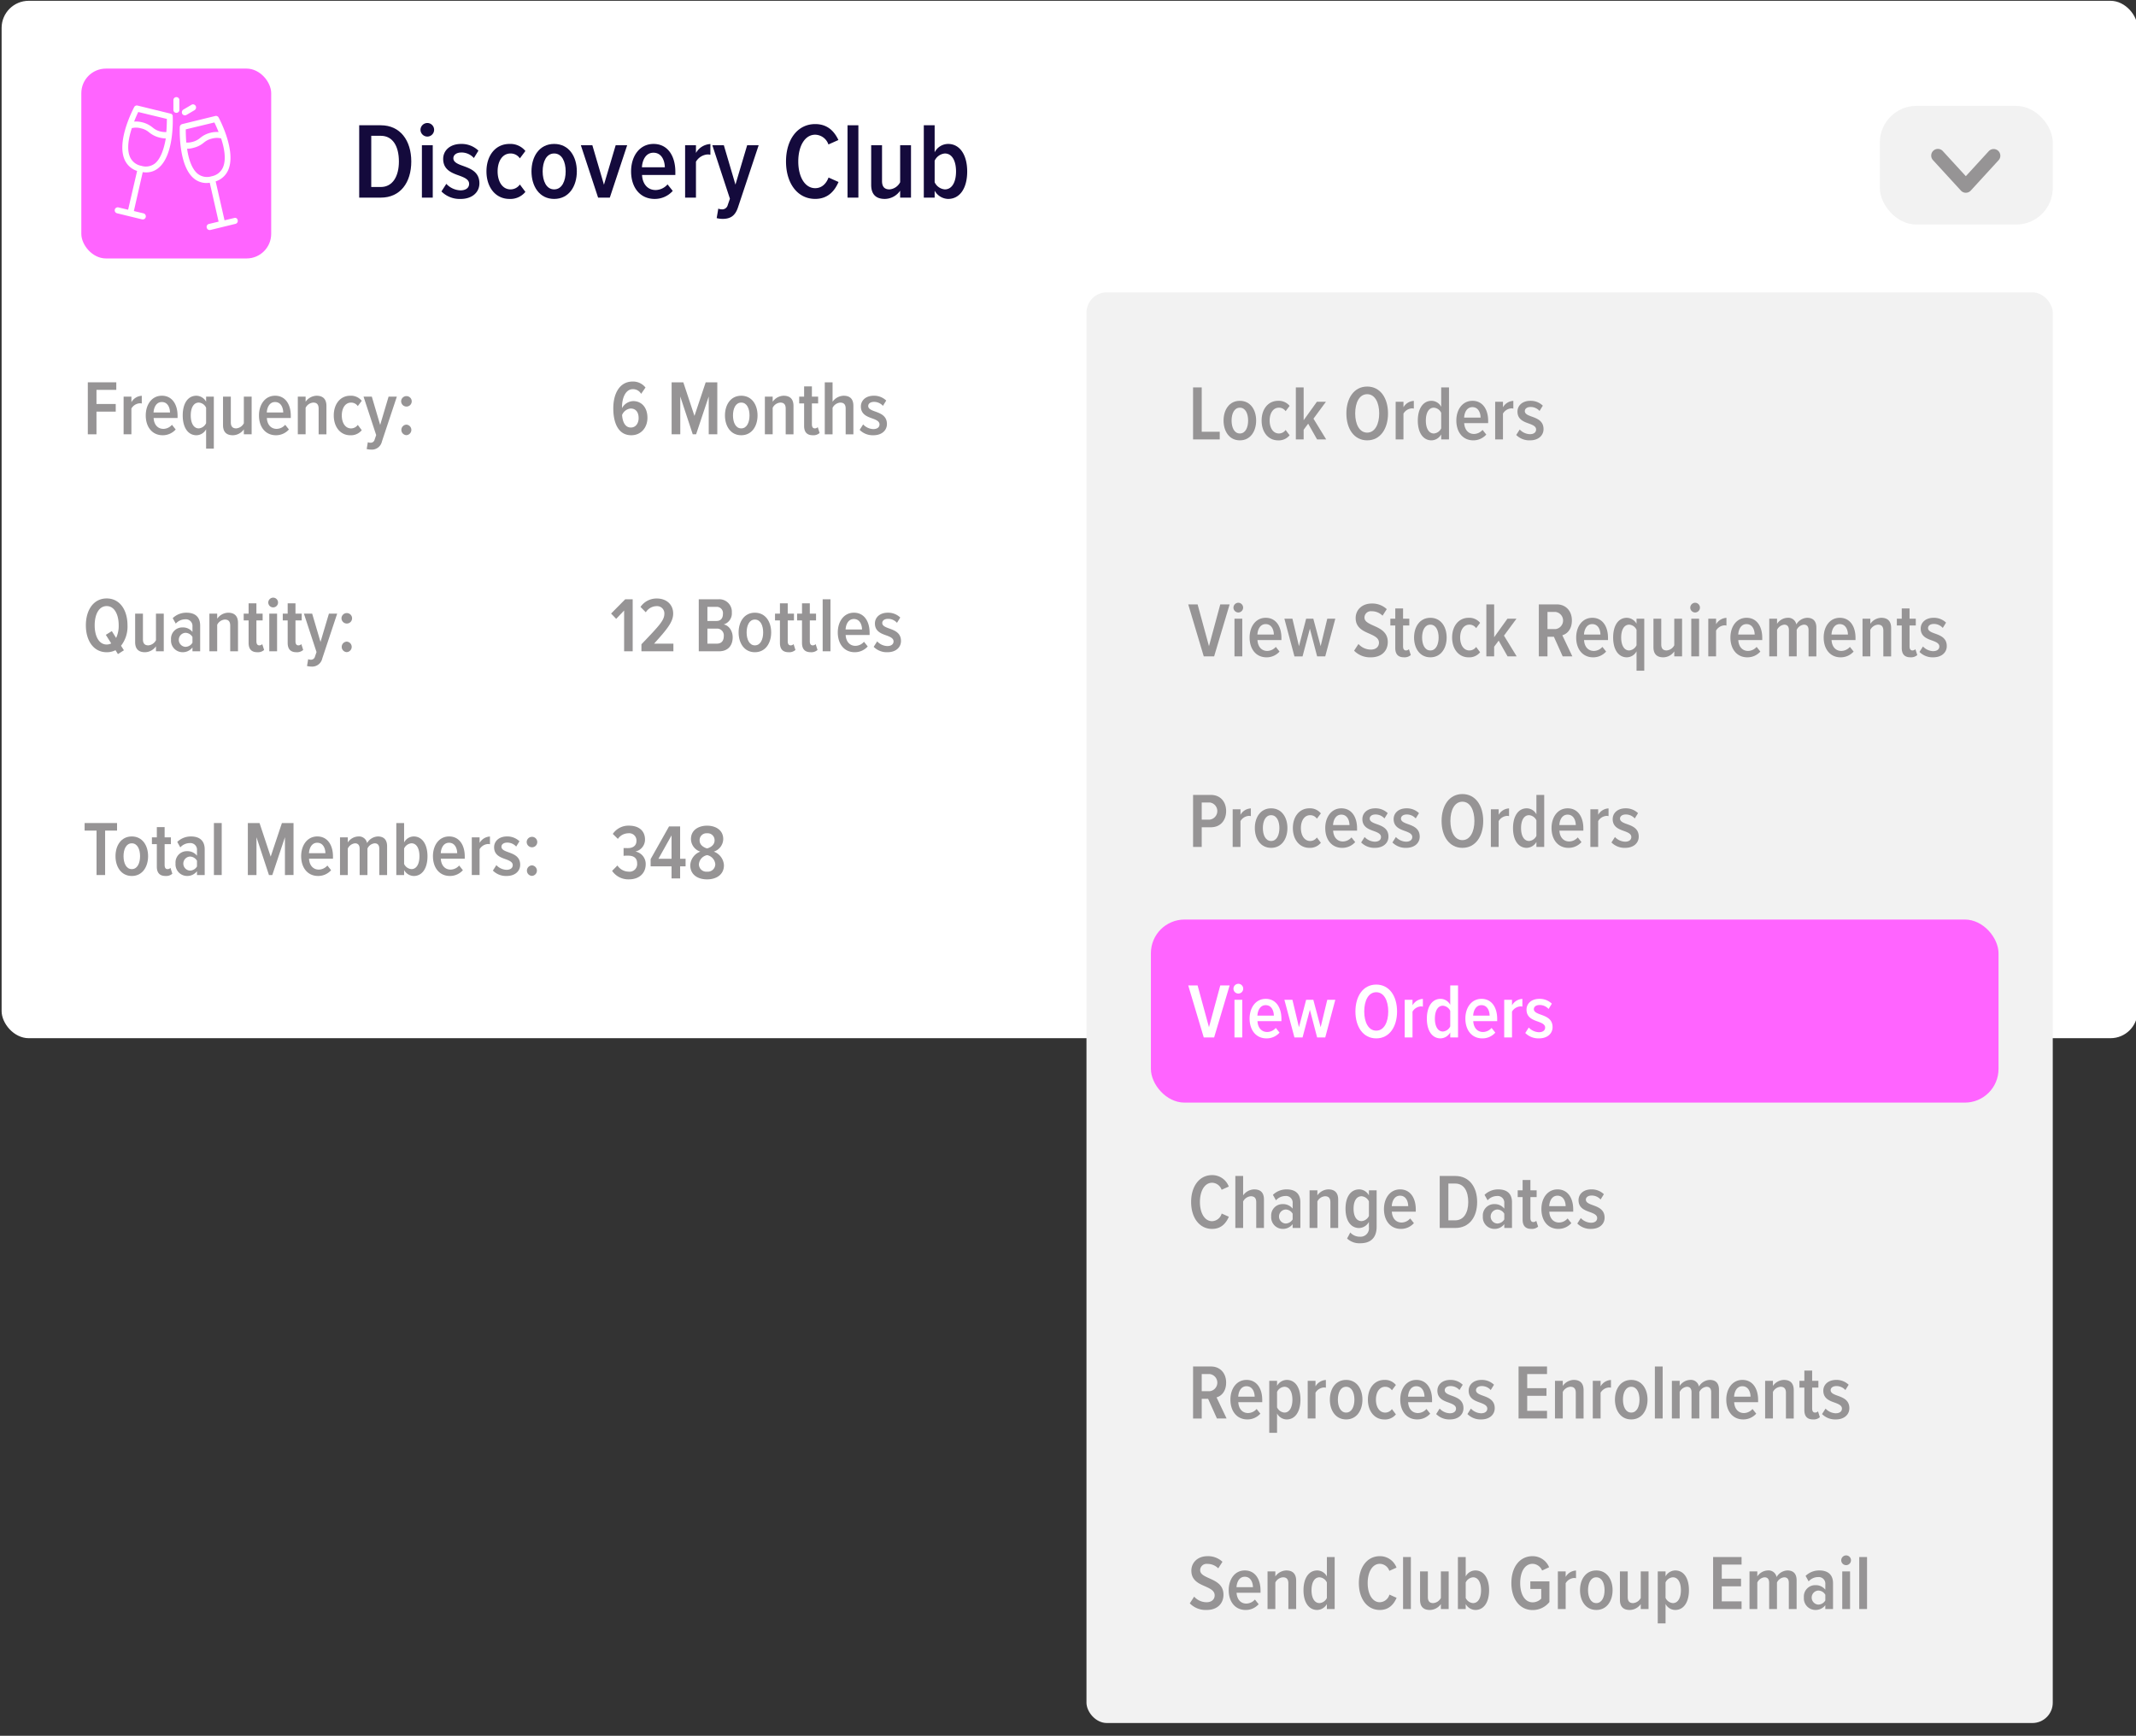 <svg xmlns="http://www.w3.org/2000/svg" viewBox="0 0 630 512"><rect x="0" y="0" width="630" height="512" fill="#333333" stroke="none"/><defs><style>.cls-1{fill:#fff;}.cls-2{fill:#140a3c;}.cls-3{fill:#ff64ff;}.cls-4{fill:#f2f2f2;}.cls-5{fill:#969495;}</style></defs><g id="Layer_4" data-name="Layer 4"><rect class="cls-1" x="0.475" y="0.234" width="630" height="306" rx="8"/><path class="cls-2" d="M105.943,36.951h6.369c5.727,0,8.991,4.48,8.991,10.687s-3.233,10.655-8.991,10.655h-6.369Zm6.369,18.207c3.487,0,5.342-3.136,5.342-7.52,0-4.479-1.791-7.583-5.342-7.583H109.5v15.1Z"/><path class="cls-2" d="M124.023,38.3a2.028,2.028,0,0,1,2.016-2.016,2,2,0,0,1,0,4A2.022,2.022,0,0,1,124.023,38.3Zm.416,4.543h3.2V58.293h-3.2Z"/><path class="cls-2" d="M131.639,54.23a6,6,0,0,0,4.16,1.919c1.6,0,2.56-.735,2.56-1.919,0-1.28-1.344-1.856-2.912-2.432-2.176-.768-4.736-1.7-4.736-4.928,0-2.4,1.92-4.415,5.312-4.415a7.147,7.147,0,0,1,5.087,1.983l-1.343,2.176a4.865,4.865,0,0,0-3.68-1.632c-1.441,0-2.368.7-2.368,1.7,0,1.152,1.28,1.7,2.816,2.24,2.207.8,4.863,1.76,4.863,5.152,0,2.656-2.144,4.607-5.535,4.607A7.566,7.566,0,0,1,130.2,56.47Z"/><path class="cls-2" d="M150.262,42.455a5.71,5.71,0,0,1,4.7,2.08l-1.632,2.175a3.277,3.277,0,0,0-2.752-1.439c-2.432,0-3.808,2.335-3.808,5.279s1.376,5.312,3.808,5.312a3.359,3.359,0,0,0,2.752-1.44l1.632,2.176a5.713,5.713,0,0,1-4.7,2.079c-4.127,0-6.783-3.455-6.783-8.127S146.135,42.455,150.262,42.455Z"/><path class="cls-2" d="M156.759,50.55c0-4.352,2.3-8.095,6.687-8.095s6.688,3.743,6.688,8.095-2.3,8.127-6.688,8.127S156.759,54.9,156.759,50.55Zm10.079,0c0-2.784-1.057-5.279-3.392-5.279s-3.391,2.495-3.391,5.279,1.055,5.312,3.391,5.312S166.838,53.334,166.838,50.55Z"/><path class="cls-2" d="M171.318,42.838h3.392l3.424,11.648,3.456-11.648h3.391l-5.12,15.455h-3.455Z"/><path class="cls-2" d="M192.758,42.455c4.191,0,6.431,3.551,6.431,8.223v.928h-9.824c.129,2.528,1.537,4.448,4.032,4.448a4.764,4.764,0,0,0,3.488-1.664l1.537,1.92a7.075,7.075,0,0,1-5.344,2.367c-4.256,0-6.943-3.327-6.943-8.127C186.135,46.07,188.63,42.455,192.758,42.455Zm-3.424,6.879h6.752c-.033-1.92-.9-4.288-3.36-4.288C190.326,45.046,189.43,47.478,189.334,49.334Z"/><path class="cls-2" d="M202.07,42.838h3.2V45.11a5.172,5.172,0,0,1,4.255-2.623v3.167a3.482,3.482,0,0,0-.832-.1A4.33,4.33,0,0,0,205.27,47.7V58.293h-3.2Z"/><path class="cls-2" d="M212.886,61.749a1.664,1.664,0,0,0,1.76-1.28l.639-1.856L210.1,42.838h3.392l3.424,11.616,3.455-11.616h3.393l-6.113,18.367c-.864,2.592-2.368,3.36-4.544,3.36a7.508,7.508,0,0,1-1.727-.224l.479-2.816A2.378,2.378,0,0,0,212.886,61.749Z"/><path class="cls-2" d="M231.83,47.638c0-6.431,3.359-11.039,8.608-11.039,3.806,0,5.726,2.336,6.846,4.7l-2.944,1.312a4.243,4.243,0,0,0-3.9-2.88c-3.042,0-4.993,3.327-4.993,7.9,0,4.544,1.951,7.872,4.993,7.872,1.951,0,3.263-1.344,3.935-3.136l2.943,1.312c-1.087,2.5-3.007,4.991-6.878,4.991C235.189,58.677,231.83,54.038,231.83,47.638Z"/><path class="cls-2" d="M249.973,36.951h3.2V58.293h-3.2Z"/><path class="cls-2" d="M265.492,56.246a5.577,5.577,0,0,1-4.512,2.431c-2.751,0-4.031-1.471-4.031-4.159V42.838h3.2V53.4c0,1.791.832,2.464,2.208,2.464a3.872,3.872,0,0,0,3.136-2.112V42.838h3.2V58.293h-3.2Z"/><path class="cls-2" d="M272.469,36.951h3.2v7.967a4.5,4.5,0,0,1,3.968-2.463c3.456,0,5.632,3.232,5.632,8.127,0,4.96-2.176,8.095-5.632,8.095a4.694,4.694,0,0,1-3.968-2.431v2.047h-3.2Zm6.207,18.911c2.208,0,3.3-2.3,3.3-5.28,0-3.008-1.088-5.311-3.3-5.311a3.672,3.672,0,0,0-3.008,2.143V53.75A3.637,3.637,0,0,0,278.676,55.862Z"/><rect class="cls-3" x="23.985" y="20.234" width="56" height="56" rx="7.255"/><path class="cls-1" d="M42.112,64.724l-.192-.012L34.5,62.905a.9.9,0,0,1-.64-1.064.818.818,0,0,1,.36-.527.921.921,0,0,1,.694-.139l2.872.687,2.656-11.438a6.046,6.046,0,0,1-3.718-3.384c-2.13-4.983,1.6-13.008,2.8-15.348l.046-.091a.878.878,0,0,1,.993-.463l9.784,2.393a.747.747,0,0,1,.594.817c.047.959.393,11.267-4.07,15.085a5.58,5.58,0,0,1-3.812,1.418,6.185,6.185,0,0,1-.96-.079L39.484,62.249l2.865.687A.9.9,0,0,1,42.989,64,.874.874,0,0,1,42.112,64.724ZM38.884,37.792c-.852,2.583-1.6,6.074-.555,8.478a4.512,4.512,0,0,0,3.36,2.647,4.407,4.407,0,0,0,4.124-.792c1.423-1.258,2.462-3.708,3.091-7.288H48.87a8.452,8.452,0,0,1-1.79-.253,7.623,7.623,0,0,1-3.092-1.54l-.089-.066a5.451,5.451,0,0,0-2.351-1.13A5.308,5.308,0,0,0,38.884,37.792Zm1.223-1.95a8.086,8.086,0,0,1,1.813.226,7.631,7.631,0,0,1,3.087,1.538l.092.069A5.49,5.49,0,0,0,47.4,38.8a6.92,6.92,0,0,0,1.655.159c.137-1.637.154-3.068.16-3.88l-8.441-2.044c-.289.606-.756,1.615-1.213,2.827C39.733,35.852,39.909,35.842,40.107,35.842Z"/><path class="cls-1" d="M61.99,67.85h-.143a.871.871,0,0,1-.869-.69.83.83,0,0,1,.067-.659.88.88,0,0,1,.577-.441l2.854-.685L61.865,53.9a6.187,6.187,0,0,1-.96.08,5.768,5.768,0,0,1-3.811-1.416c-4.03-3.448-4.136-12.354-4.072-15l.015-.212a.991.991,0,0,1,.674-.741l9.787-2.4a.88.88,0,0,1,.989.465c.036.058,5.289,9.71,2.843,15.437a6.051,6.051,0,0,1-3.722,3.39l2.616,11.483,2.84-.68a.8.8,0,0,1,.72.1.783.783,0,0,1,.32.56.843.843,0,0,1-.08.624.876.876,0,0,1-.576.441ZM58.237,51.2a4.441,4.441,0,0,0,4.176.794,4.512,4.512,0,0,0,3.36-2.647c1.047-2.448.3-5.947-.56-8.528a5.314,5.314,0,0,0-2.651.054A5.469,5.469,0,0,0,60.2,42.007l-.093.069a7.373,7.373,0,0,1-3.077,1.535,6.308,6.308,0,0,1-1.8.255h-.05C55.541,46.412,56.364,49.586,58.237,51.2Zm-3.291-9.154a5.07,5.07,0,0,0,1.645-.16,5.482,5.482,0,0,0,2.365-1.134l.094-.069a7.359,7.359,0,0,1,3.081-1.535,7.442,7.442,0,0,1,2.341-.2c-.468-1.184-.921-2.187-1.238-2.827L54.79,38.16C54.792,38.974,54.81,40.406,54.946,42.046Z"/><path class="cls-1" d="M52.027,33.284a.864.864,0,0,1-.885-.84c0-.02,0-.04,0-.06V29.5a.884.884,0,0,1,1.767,0h0v2.88a.861.861,0,0,1-.821.9Z"/><path class="cls-1" d="M54.526,34.016a.9.9,0,0,1-.771-.432l-.037-.075a.958.958,0,0,1,.355-1.182l2.4-1.411a.791.791,0,0,1,.607-.12.96.96,0,0,1,.64.453l.028.058a.961.961,0,0,1-.356,1.183l-2.419,1.419A.837.837,0,0,1,54.526,34.016Z"/><rect class="cls-4" x="320.451" y="86.234" width="285" height="422" rx="6"/><rect class="cls-3" x="339.451" y="271.234" width="250" height="54" rx="9.929"/><path class="cls-5" d="M351.889,114.273h2.552v13.084h5.313v2.254h-7.865Z"/><path class="cls-5" d="M360.883,124.046c0-3.127,1.655-5.817,4.805-5.817s4.806,2.69,4.806,5.817-1.655,5.841-4.806,5.841S360.883,127.173,360.883,124.046Zm7.243,0c0-2-.759-3.794-2.438-3.794s-2.437,1.793-2.437,3.794.759,3.817,2.437,3.817S368.126,126.046,368.126,124.046Z"/><path class="cls-5" d="M376.98,118.229a4.1,4.1,0,0,1,3.381,1.494l-1.173,1.564a2.353,2.353,0,0,0-1.977-1.035c-1.748,0-2.736,1.679-2.736,3.794s.988,3.817,2.736,3.817a2.413,2.413,0,0,0,1.977-1.034l1.173,1.563a4.1,4.1,0,0,1-3.381,1.5c-2.965,0-4.875-2.484-4.875-5.841S374.015,118.229,376.98,118.229Z"/><path class="cls-5" d="M385.836,124.966l-1.334,1.793v2.852h-2.3V114.273h2.3v9.681l3.91-5.45h2.667l-3.679,4.99,3.748,6.117h-2.691Z"/><path class="cls-5" d="M403.246,114.02c3.887,0,6.14,3.426,6.14,7.934s-2.253,7.933-6.14,7.933-6.14-3.427-6.14-7.933S399.359,114.02,403.246,114.02Zm0,2.254c-2.3,0-3.541,2.46-3.541,5.68,0,3.173,1.241,5.656,3.541,5.656,2.276,0,3.541-2.483,3.541-5.656C406.787,118.734,405.522,116.274,403.246,116.274Z"/><path class="cls-5" d="M411.643,118.5h2.3v1.633A3.721,3.721,0,0,1,417,118.251v2.277a2.507,2.507,0,0,0-.6-.069A3.114,3.114,0,0,0,413.941,122v7.611h-2.3Z"/><path class="cls-5" d="M425.072,128.139a3.4,3.4,0,0,1-2.85,1.748c-2.484,0-4.048-2.254-4.048-5.818,0-3.518,1.541-5.84,4.048-5.84a3.259,3.259,0,0,1,2.85,1.77v-5.726h2.3v15.338h-2.3Zm0-6.369a2.61,2.61,0,0,0-2.16-1.518c-1.588,0-2.369,1.656-2.369,3.817,0,2.116.781,3.794,2.369,3.794a2.611,2.611,0,0,0,2.16-1.517Z"/><path class="cls-5" d="M434.3,118.229c3.012,0,4.621,2.552,4.621,5.909v.667h-7.059c.092,1.817,1.1,3.2,2.9,3.2a3.426,3.426,0,0,0,2.507-1.2l1.1,1.379a5.077,5.077,0,0,1-3.84,1.7c-3.058,0-4.99-2.392-4.99-5.841C429.536,120.827,431.33,118.229,434.3,118.229Zm-2.461,4.943h4.852c-.024-1.38-.644-3.081-2.415-3.081C432.549,120.091,431.9,121.838,431.836,123.172Z"/><path class="cls-5" d="M440.99,118.5h2.3v1.633a3.719,3.719,0,0,1,3.059-1.886v2.277a2.507,2.507,0,0,0-.6-.069A3.114,3.114,0,0,0,443.289,122v7.611h-2.3Z"/><path class="cls-5" d="M448.234,126.69a4.314,4.314,0,0,0,2.991,1.38c1.149,0,1.839-.528,1.839-1.38,0-.919-.966-1.333-2.093-1.747-1.563-.552-3.4-1.219-3.4-3.541,0-1.725,1.379-3.173,3.817-3.173a5.134,5.134,0,0,1,3.656,1.425l-.965,1.564a3.494,3.494,0,0,0-2.644-1.173c-1.036,0-1.7.506-1.7,1.219,0,.827.92,1.218,2.025,1.61,1.586.574,3.494,1.264,3.494,3.7,0,1.908-1.541,3.311-3.977,3.311A5.433,5.433,0,0,1,447.2,128.3Z"/><path class="cls-5" d="M351.889,234.473h5.22c3.012,0,4.53,2.208,4.53,4.76,0,2.576-1.518,4.783-4.53,4.783h-2.668v5.8h-2.552Zm4.922,2.231h-2.37v5.059h2.37a2.55,2.55,0,0,0,0-5.059Z"/><path class="cls-5" d="M363.573,238.705h2.3v1.632a3.717,3.717,0,0,1,3.058-1.885v2.276a2.507,2.507,0,0,0-.6-.069,3.111,3.111,0,0,0-2.46,1.541v7.611h-2.3Z"/><path class="cls-5" d="M370.105,244.246c0-3.127,1.656-5.817,4.806-5.817s4.806,2.69,4.806,5.817-1.655,5.841-4.806,5.841S370.105,247.374,370.105,244.246Zm7.244,0c0-2-.759-3.794-2.438-3.794s-2.437,1.794-2.437,3.794.758,3.817,2.437,3.817S377.349,246.247,377.349,244.246Z"/><path class="cls-5" d="M386.2,238.429a4.106,4.106,0,0,1,3.381,1.494l-1.173,1.564a2.355,2.355,0,0,0-1.977-1.035c-1.748,0-2.737,1.679-2.737,3.794s.989,3.817,2.737,3.817a2.416,2.416,0,0,0,1.977-1.034l1.173,1.563a4.106,4.106,0,0,1-3.381,1.495c-2.966,0-4.875-2.483-4.875-5.841S383.237,238.429,386.2,238.429Z"/><path class="cls-5" d="M395.634,238.429c3.012,0,4.622,2.552,4.622,5.909v.667H393.2c.092,1.817,1.1,3.2,2.9,3.2a3.422,3.422,0,0,0,2.506-1.195l1.1,1.379a5.077,5.077,0,0,1-3.84,1.7c-3.058,0-4.99-2.392-4.99-5.841C390.873,241.027,392.668,238.429,395.634,238.429Zm-2.46,4.944h4.851c-.023-1.38-.644-3.082-2.414-3.082C393.887,240.291,393.242,242.039,393.174,243.373Z"/><path class="cls-5" d="M402.488,246.891a4.316,4.316,0,0,0,2.99,1.38c1.149,0,1.839-.529,1.839-1.38,0-.92-.965-1.334-2.092-1.748-1.564-.552-3.4-1.219-3.4-3.541,0-1.725,1.38-3.173,3.818-3.173a5.136,5.136,0,0,1,3.656,1.425l-.966,1.564a3.491,3.491,0,0,0-2.644-1.173c-1.035,0-1.7.506-1.7,1.219,0,.828.92,1.219,2.025,1.61,1.587.574,3.5,1.264,3.5,3.7,0,1.908-1.541,3.311-3.979,3.311a5.434,5.434,0,0,1-4.07-1.587Z"/><path class="cls-5" d="M411.711,246.891a4.315,4.315,0,0,0,2.989,1.38c1.15,0,1.84-.529,1.84-1.38,0-.92-.966-1.334-2.093-1.748-1.563-.552-3.4-1.219-3.4-3.541,0-1.725,1.38-3.173,3.817-3.173a5.138,5.138,0,0,1,3.657,1.425l-.966,1.564a3.491,3.491,0,0,0-2.645-1.173c-1.034,0-1.7.506-1.7,1.219,0,.828.92,1.219,2.024,1.61,1.587.574,3.5,1.264,3.5,3.7,0,1.908-1.541,3.311-3.979,3.311a5.434,5.434,0,0,1-4.07-1.587Z"/><path class="cls-5" d="M431.328,234.22c3.887,0,6.141,3.426,6.141,7.934s-2.254,7.933-6.141,7.933-6.139-3.426-6.139-7.933S427.442,234.22,431.328,234.22Zm0,2.254c-2.3,0-3.541,2.461-3.541,5.68,0,3.173,1.242,5.657,3.541,5.657,2.277,0,3.541-2.484,3.541-5.657C434.869,238.935,433.605,236.474,431.328,236.474Z"/><path class="cls-5" d="M439.725,238.705h2.3v1.632a3.72,3.72,0,0,1,3.059-1.885v2.276a2.507,2.507,0,0,0-.6-.069,3.114,3.114,0,0,0-2.461,1.541v7.611h-2.3Z"/><path class="cls-5" d="M453.154,248.339a3.4,3.4,0,0,1-2.85,1.748c-2.484,0-4.048-2.254-4.048-5.818,0-3.518,1.541-5.84,4.048-5.84a3.259,3.259,0,0,1,2.85,1.77v-5.726h2.3v15.338h-2.3Zm0-6.369a2.61,2.61,0,0,0-2.16-1.518c-1.588,0-2.369,1.656-2.369,3.817,0,2.116.781,3.794,2.369,3.794a2.609,2.609,0,0,0,2.16-1.517Z"/><path class="cls-5" d="M462.379,238.429c3.012,0,4.621,2.552,4.621,5.909v.667h-7.059c.092,1.817,1.1,3.2,2.9,3.2a3.423,3.423,0,0,0,2.507-1.195l1.1,1.379a5.076,5.076,0,0,1-3.84,1.7c-3.058,0-4.99-2.392-4.99-5.841C457.618,241.027,459.412,238.429,462.379,238.429Zm-2.461,4.944h4.852c-.024-1.38-.644-3.082-2.415-3.082C460.631,240.291,459.986,242.039,459.918,243.373Z"/><path class="cls-5" d="M469.072,238.705h2.3v1.632a3.72,3.72,0,0,1,3.059-1.885v2.276a2.507,2.507,0,0,0-.6-.069,3.114,3.114,0,0,0-2.461,1.541v7.611h-2.3Z"/><path class="cls-5" d="M476.316,246.891a4.318,4.318,0,0,0,2.991,1.38c1.149,0,1.839-.529,1.839-1.38,0-.92-.966-1.334-2.093-1.748-1.563-.552-3.4-1.219-3.4-3.541,0-1.725,1.379-3.173,3.817-3.173a5.134,5.134,0,0,1,3.656,1.425l-.965,1.564a3.494,3.494,0,0,0-2.644-1.173c-1.035,0-1.7.506-1.7,1.219,0,.828.919,1.219,2.024,1.61,1.586.574,3.494,1.264,3.494,3.7,0,1.908-1.541,3.311-3.977,3.311a5.433,5.433,0,0,1-4.071-1.587Z"/><path class="cls-1" d="M350.463,290.674h2.76L356.58,303l3.334-12.325h2.76L358.1,306.012h-3.059Z"/><path class="cls-1" d="M363.8,291.64a1.459,1.459,0,0,1,1.449-1.45,1.438,1.438,0,1,1-1.449,1.45Zm.3,3.265h2.3v11.107h-2.3Z"/><path class="cls-1" d="M373.324,294.629c3.012,0,4.622,2.553,4.622,5.91v.666h-7.059c.092,1.817,1.1,3.2,2.9,3.2a3.425,3.425,0,0,0,2.507-1.195l1.1,1.38a5.081,5.081,0,0,1-3.84,1.7c-3.059,0-4.991-2.391-4.991-5.841C368.564,297.228,370.357,294.629,373.324,294.629Zm-2.461,4.944h4.852c-.023-1.38-.643-3.082-2.414-3.082C371.576,296.491,370.933,298.239,370.863,299.573Z"/><path class="cls-1" d="M386.342,297.849l-2.162,8.163h-2.391L378.822,294.9h2.368L383.122,303l2.116-8.094h2.116L389.515,303l1.954-8.094h2.369l-2.967,11.107H388.48Z"/><path class="cls-1" d="M405.914,290.421c3.887,0,6.14,3.426,6.14,7.933s-2.253,7.933-6.14,7.933-6.14-3.426-6.14-7.933S402.027,290.421,405.914,290.421Zm0,2.254c-2.3,0-3.541,2.46-3.541,5.679,0,3.173,1.241,5.657,3.541,5.657,2.276,0,3.541-2.484,3.541-5.657C409.455,295.135,408.19,292.675,405.914,292.675Z"/><path class="cls-1" d="M414.311,294.9h2.3v1.632a3.722,3.722,0,0,1,3.059-1.885v2.277a2.506,2.506,0,0,0-.6-.07,3.114,3.114,0,0,0-2.461,1.541v7.612h-2.3Z"/><path class="cls-1" d="M427.74,304.54a3.4,3.4,0,0,1-2.85,1.747c-2.484,0-4.048-2.253-4.048-5.817,0-3.519,1.541-5.841,4.048-5.841a3.261,3.261,0,0,1,2.85,1.77v-5.725h2.3v15.338h-2.3Zm0-6.37a2.612,2.612,0,0,0-2.16-1.518c-1.588,0-2.369,1.657-2.369,3.818,0,2.115.781,3.794,2.369,3.794a2.61,2.61,0,0,0,2.16-1.518Z"/><path class="cls-1" d="M436.965,294.629c3.012,0,4.621,2.553,4.621,5.91v.666h-7.059c.092,1.817,1.1,3.2,2.9,3.2a3.423,3.423,0,0,0,2.507-1.195l1.1,1.38a5.077,5.077,0,0,1-3.84,1.7c-3.058,0-4.99-2.391-4.99-5.841C432.2,297.228,434,294.629,436.965,294.629Zm-2.461,4.944h4.851c-.023-1.38-.643-3.082-2.414-3.082C435.217,296.491,434.572,298.239,434.5,299.573Z"/><path class="cls-1" d="M443.658,294.9h2.3v1.632a3.721,3.721,0,0,1,3.059-1.885v2.277a2.506,2.506,0,0,0-.6-.07,3.114,3.114,0,0,0-2.461,1.541v7.612h-2.3Z"/><path class="cls-1" d="M450.9,303.091a4.314,4.314,0,0,0,2.991,1.38c1.149,0,1.839-.529,1.839-1.38,0-.92-.966-1.333-2.093-1.747-1.563-.552-3.4-1.219-3.4-3.541,0-1.726,1.379-3.174,3.817-3.174a5.135,5.135,0,0,1,3.656,1.426l-.965,1.563a3.494,3.494,0,0,0-2.644-1.173c-1.036,0-1.7.506-1.7,1.219,0,.828.92,1.219,2.025,1.61,1.586.575,3.494,1.265,3.494,3.7,0,1.908-1.541,3.31-3.978,3.31a5.432,5.432,0,0,1-4.07-1.586Z"/><path class="cls-5" d="M350.463,178.273h2.76L356.58,190.6l3.334-12.326h2.76L358.1,193.611h-3.059Z"/><path class="cls-5" d="M363.8,179.239a1.458,1.458,0,0,1,1.449-1.449,1.438,1.438,0,0,1,0,2.875A1.454,1.454,0,0,1,363.8,179.239Zm.3,3.265h2.3v11.107h-2.3Z"/><path class="cls-5" d="M373.324,182.229c3.012,0,4.622,2.552,4.622,5.909v.667h-7.059c.092,1.817,1.1,3.2,2.9,3.2a3.428,3.428,0,0,0,2.507-1.195l1.1,1.379a5.082,5.082,0,0,1-3.84,1.7c-3.059,0-4.991-2.392-4.991-5.841C368.564,184.827,370.357,182.229,373.324,182.229Zm-2.461,4.943h4.852c-.023-1.38-.643-3.081-2.414-3.081C371.576,184.091,370.933,185.838,370.863,187.172Z"/><path class="cls-5" d="M386.342,185.448l-2.162,8.163h-2.391L378.822,182.5h2.368l1.932,8.095,2.116-8.095h2.116l2.161,8.095,1.954-8.095h2.369l-2.967,11.107H388.48Z"/><path class="cls-5" d="M400.671,189.955a4.905,4.905,0,0,0,3.656,1.655c1.587,0,2.392-.943,2.392-2.023,0-1.38-1.287-1.978-2.76-2.645-1.908-.828-4.115-1.77-4.115-4.645,0-2.391,1.862-4.277,4.76-4.277a6.233,6.233,0,0,1,4.414,1.656l-1.242,1.931a4.493,4.493,0,0,0-3.242-1.31,1.88,1.88,0,0,0-2.093,1.862c0,1.173,1.219,1.725,2.645,2.369,1.955.874,4.231,1.886,4.231,4.852,0,2.506-1.7,4.507-4.99,4.507a6.525,6.525,0,0,1-4.944-1.955Z"/><path class="cls-5" d="M411.527,191.127v-6.622h-1.449v-2h1.449v-3.035h2.3V182.5h1.839v2h-1.839v6.14c0,.758.253,1.218.851,1.218a1.149,1.149,0,0,0,.874-.368l.552,1.725a2.711,2.711,0,0,1-2,.667C412.355,193.887,411.527,192.944,411.527,191.127Z"/><path class="cls-5" d="M417.07,188.046c0-3.127,1.657-5.817,4.807-5.817s4.805,2.69,4.805,5.817-1.655,5.841-4.805,5.841S417.07,191.173,417.07,188.046Zm7.244,0c0-2-.759-3.794-2.437-3.794s-2.438,1.793-2.438,3.794.758,3.817,2.438,3.817S424.314,190.046,424.314,188.046Z"/><path class="cls-5" d="M433.169,182.229a4.1,4.1,0,0,1,3.38,1.494l-1.172,1.564a2.359,2.359,0,0,0-1.979-1.035c-1.747,0-2.736,1.679-2.736,3.794s.989,3.817,2.736,3.817a2.419,2.419,0,0,0,1.979-1.034l1.172,1.563a4.1,4.1,0,0,1-3.38,1.5c-2.966,0-4.875-2.484-4.875-5.841S430.2,182.229,433.169,182.229Z"/><path class="cls-5" d="M442.023,188.966l-1.333,1.793v2.852h-2.3V178.273h2.3v9.681l3.91-5.45h2.668l-3.68,4.99,3.748,6.117h-2.69Z"/><path class="cls-5" d="M458.308,187.816h-1.886v5.795h-2.553V178.273h5.289c2.645,0,4.461,1.909,4.461,4.737,0,2.691-1.471,4-2.828,4.369l2.967,6.232h-2.852Zm.483-7.312h-2.369v5.058h2.369a2.549,2.549,0,0,0,0-5.058Z"/><path class="cls-5" d="M469.646,182.229c3.012,0,4.623,2.552,4.623,5.909v.667h-7.06c.092,1.817,1.1,3.2,2.9,3.2a3.426,3.426,0,0,0,2.507-1.195l1.1,1.379a5.082,5.082,0,0,1-3.84,1.7c-3.059,0-4.99-2.392-4.99-5.841C464.887,184.827,466.68,182.229,469.646,182.229Zm-2.46,4.943h4.851c-.022-1.38-.642-3.081-2.414-3.081C467.9,184.091,467.255,185.838,467.186,187.172Z"/><path class="cls-5" d="M482.688,197.842v-5.726a3.292,3.292,0,0,1-2.852,1.771c-2.506,0-4.047-2.3-4.047-5.841,0-3.587,1.541-5.817,4.047-5.817a3.4,3.4,0,0,1,2.852,1.747V182.5h2.276v15.338Zm0-12.072a2.571,2.571,0,0,0-2.163-1.518c-1.586,0-2.368,1.656-2.368,3.794s.782,3.817,2.368,3.817a2.641,2.641,0,0,0,2.163-1.54Z"/><path class="cls-5" d="M493.819,192.139a4.009,4.009,0,0,1-3.243,1.748c-1.976,0-2.9-1.058-2.9-2.99V182.5h2.3v7.589c0,1.287.6,1.77,1.586,1.77a2.784,2.784,0,0,0,2.254-1.517V182.5h2.3v11.107h-2.3Z"/><path class="cls-5" d="M498.535,179.239a1.458,1.458,0,0,1,1.449-1.449,1.438,1.438,0,0,1,0,2.875A1.453,1.453,0,0,1,498.535,179.239Zm.3,3.265h2.3v11.107h-2.3Z"/><path class="cls-5" d="M503.848,182.5h2.3v1.633a3.719,3.719,0,0,1,3.058-1.886v2.277a2.507,2.507,0,0,0-.6-.069,3.113,3.113,0,0,0-2.46,1.541v7.611h-2.3Z"/><path class="cls-5" d="M515.141,182.229c3.011,0,4.621,2.552,4.621,5.909v.667H512.7c.092,1.817,1.1,3.2,2.9,3.2a3.423,3.423,0,0,0,2.506-1.195l1.1,1.379a5.077,5.077,0,0,1-3.84,1.7c-3.058,0-4.99-2.392-4.99-5.841C510.38,184.827,512.174,182.229,515.141,182.229Zm-2.461,4.943h4.851c-.023-1.38-.643-3.081-2.414-3.081C513.393,184.091,512.748,185.838,512.68,187.172Z"/><path class="cls-5" d="M533.424,185.885c0-1.035-.414-1.633-1.381-1.633a2.655,2.655,0,0,0-2.115,1.54v7.819h-2.3v-7.726c0-1.012-.414-1.633-1.38-1.633a2.689,2.689,0,0,0-2.116,1.54v7.819h-2.3V182.5h2.3V184a3.857,3.857,0,0,1,3.082-1.77,2.4,2.4,0,0,1,2.6,1.954,3.872,3.872,0,0,1,3.2-1.954c1.678,0,2.713.9,2.713,2.919v8.463h-2.3Z"/><path class="cls-5" d="M542.646,182.229c3.014,0,4.624,2.552,4.624,5.909v.667h-7.061c.094,1.817,1.105,3.2,2.9,3.2a3.423,3.423,0,0,0,2.506-1.195l1.1,1.379a5.079,5.079,0,0,1-3.84,1.7c-3.059,0-4.99-2.392-4.99-5.841C537.887,184.827,539.682,182.229,542.646,182.229Zm-2.458,4.943h4.851c-.023-1.38-.644-3.081-2.414-3.081C540.9,184.091,540.256,185.838,540.188,187.172Z"/><path class="cls-5" d="M555.48,186.045c0-1.31-.6-1.793-1.585-1.793a2.744,2.744,0,0,0-2.254,1.54v7.819h-2.3V182.5h2.3V184a4.076,4.076,0,0,1,3.22-1.77c2,0,2.92,1.1,2.92,3.012v8.37h-2.3Z"/><path class="cls-5" d="M560.91,191.127v-6.622h-1.449v-2h1.449v-3.035h2.3V182.5h1.84v2h-1.84v6.14c0,.758.254,1.218.852,1.218a1.148,1.148,0,0,0,.873-.368l.552,1.725a2.711,2.711,0,0,1-2,.667C561.738,193.887,560.91,192.944,560.91,191.127Z"/><path class="cls-5" d="M567.166,190.69a4.309,4.309,0,0,0,2.988,1.38c1.151,0,1.84-.528,1.84-1.38,0-.919-.965-1.333-2.092-1.747-1.564-.552-3.4-1.219-3.4-3.541,0-1.725,1.381-3.173,3.818-3.173a5.14,5.14,0,0,1,3.657,1.425l-.967,1.564a3.491,3.491,0,0,0-2.645-1.173c-1.035,0-1.7.506-1.7,1.219,0,.827.92,1.218,2.024,1.61,1.586.574,3.5,1.264,3.5,3.7,0,1.908-1.541,3.311-3.979,3.311a5.434,5.434,0,0,1-4.07-1.587Z"/><path class="cls-5" d="M356.327,412.616h-1.886v5.8h-2.552V403.073h5.289c2.644,0,4.461,1.908,4.461,4.738,0,2.69-1.471,4-2.828,4.369l2.966,6.231h-2.851Zm.484-7.312h-2.37v5.058h2.37a2.549,2.549,0,0,0,0-5.058Z"/><path class="cls-5" d="M367.666,407.028c3.013,0,4.623,2.553,4.623,5.91v.666h-7.06c.091,1.818,1.1,3.2,2.9,3.2a3.425,3.425,0,0,0,2.506-1.2l1.1,1.38a5.079,5.079,0,0,1-3.84,1.7c-3.058,0-4.99-2.392-4.99-5.841C362.906,409.627,364.7,407.028,367.666,407.028Zm-2.46,4.945h4.852c-.023-1.38-.644-3.082-2.414-3.082C365.919,408.891,365.275,410.639,365.206,411.973Z"/><path class="cls-5" d="M374.36,422.642V407.305h2.3v1.471a3.345,3.345,0,0,1,2.852-1.748c2.506,0,4.047,2.231,4.047,5.818,0,3.542-1.541,5.841-4.047,5.841a3.237,3.237,0,0,1-2.852-1.771v5.726Zm4.461-13.59a2.569,2.569,0,0,0-2.161,1.517v4.554a2.638,2.638,0,0,0,2.161,1.54c1.587,0,2.368-1.679,2.368-3.817S380.408,409.052,378.821,409.052Z"/><path class="cls-5" d="M385.7,407.305H388v1.632a3.718,3.718,0,0,1,3.059-1.885v2.276a2.507,2.507,0,0,0-.6-.069A3.114,3.114,0,0,0,388,410.8v7.611h-2.3Z"/><path class="cls-5" d="M392.23,412.846c0-3.127,1.657-5.818,4.807-5.818s4.806,2.691,4.806,5.818-1.655,5.841-4.806,5.841S392.23,415.974,392.23,412.846Zm7.245,0c0-2-.759-3.794-2.438-3.794s-2.437,1.794-2.437,3.794.758,3.817,2.437,3.817S399.475,414.847,399.475,412.846Z"/><path class="cls-5" d="M408.33,407.028a4.106,4.106,0,0,1,3.38,1.5l-1.173,1.564a2.355,2.355,0,0,0-1.977-1.035c-1.748,0-2.737,1.678-2.737,3.794s.989,3.817,2.737,3.817a2.416,2.416,0,0,0,1.977-1.034l1.173,1.563a4.106,4.106,0,0,1-3.38,1.5c-2.967,0-4.875-2.484-4.875-5.841S405.363,407.028,408.33,407.028Z"/><path class="cls-5" d="M417.76,407.028c3.011,0,4.622,2.553,4.622,5.91v.666h-7.06c.092,1.818,1.1,3.2,2.9,3.2a3.426,3.426,0,0,0,2.507-1.2l1.1,1.38a5.081,5.081,0,0,1-3.84,1.7c-3.058,0-4.99-2.392-4.99-5.841C413,409.627,414.793,407.028,417.76,407.028Zm-2.461,4.945h4.851c-.022-1.38-.642-3.082-2.414-3.082C416.012,408.891,415.368,410.639,415.3,411.973Z"/><path class="cls-5" d="M424.614,415.49a4.308,4.308,0,0,0,2.99,1.38c1.15,0,1.839-.528,1.839-1.38,0-.92-.965-1.333-2.092-1.747-1.564-.552-3.4-1.219-3.4-3.541,0-1.725,1.38-3.174,3.818-3.174a5.143,5.143,0,0,1,3.656,1.426l-.966,1.564a3.493,3.493,0,0,0-2.644-1.173c-1.036,0-1.7.506-1.7,1.218,0,.829.92,1.219,2.024,1.611,1.586.574,3.5,1.264,3.5,3.7,0,1.908-1.54,3.311-3.978,3.311a5.434,5.434,0,0,1-4.07-1.586Z"/><path class="cls-5" d="M433.837,415.49a4.307,4.307,0,0,0,2.989,1.38c1.151,0,1.84-.528,1.84-1.38,0-.92-.966-1.333-2.093-1.747-1.563-.552-3.4-1.219-3.4-3.541,0-1.725,1.38-3.174,3.817-3.174a5.145,5.145,0,0,1,3.657,1.426l-.966,1.564a3.493,3.493,0,0,0-2.645-1.173c-1.035,0-1.7.506-1.7,1.218,0,.829.92,1.219,2.023,1.611,1.586.574,3.5,1.264,3.5,3.7,0,1.908-1.54,3.311-3.978,3.311a5.434,5.434,0,0,1-4.07-1.586Z"/><path class="cls-5" d="M447.89,403.073h8.393V405.3h-5.842v4.162h5.681v2.254h-5.681v4.437h5.842v2.254H447.89Z"/><path class="cls-5" d="M464.77,410.846c0-1.311-.6-1.794-1.586-1.794a2.742,2.742,0,0,0-2.254,1.541v7.818h-2.3V407.305h2.3V408.8a4.078,4.078,0,0,1,3.218-1.771c2,0,2.921,1.1,2.921,3.013v8.37h-2.3Z"/><path class="cls-5" d="M469.785,407.305h2.3v1.632a3.718,3.718,0,0,1,3.059-1.885v2.276a2.507,2.507,0,0,0-.6-.069,3.114,3.114,0,0,0-2.461,1.541v7.611h-2.3Z"/><path class="cls-5" d="M476.316,412.846c0-3.127,1.657-5.818,4.807-5.818s4.806,2.691,4.806,5.818-1.656,5.841-4.806,5.841S476.316,415.974,476.316,412.846Zm7.245,0c0-2-.759-3.794-2.438-3.794s-2.437,1.794-2.437,3.794.758,3.817,2.437,3.817S483.561,414.847,483.561,412.846Z"/><path class="cls-5" d="M488.093,403.073h2.3v15.338h-2.3Z"/><path class="cls-5" d="M504.7,410.685c0-1.036-.414-1.633-1.38-1.633a2.65,2.65,0,0,0-2.115,1.541v7.818h-2.3v-7.726c0-1.012-.414-1.633-1.38-1.633a2.688,2.688,0,0,0-2.115,1.541v7.818h-2.3V407.305h2.3V408.8a3.86,3.86,0,0,1,3.081-1.771,2.406,2.406,0,0,1,2.6,1.955,3.869,3.869,0,0,1,3.2-1.955c1.679,0,2.714.9,2.714,2.92v8.463h-2.3Z"/><path class="cls-5" d="M513.92,407.028c3.013,0,4.623,2.553,4.623,5.91v.666h-7.061c.092,1.818,1.1,3.2,2.9,3.2a3.425,3.425,0,0,0,2.506-1.2l1.1,1.38a5.079,5.079,0,0,1-3.84,1.7c-3.058,0-4.99-2.392-4.99-5.841C509.16,409.627,510.954,407.028,513.92,407.028Zm-2.46,4.945h4.852c-.023-1.38-.644-3.082-2.415-3.082C512.173,408.891,511.529,410.639,511.46,411.973Z"/><path class="cls-5" d="M526.754,410.846c0-1.311-.6-1.794-1.587-1.794a2.742,2.742,0,0,0-2.253,1.541v7.818h-2.3V407.305h2.3V408.8a4.078,4.078,0,0,1,3.219-1.771c2,0,2.92,1.1,2.92,3.013v8.37h-2.3Z"/><path class="cls-5" d="M532.184,415.928v-6.623h-1.45v-2h1.45v-3.036h2.3v3.036h1.84v2h-1.84v6.139c0,.759.252,1.219.852,1.219a1.15,1.15,0,0,0,.873-.368l.551,1.725a2.7,2.7,0,0,1-2,.667C533.01,418.687,532.184,417.744,532.184,415.928Z"/><path class="cls-5" d="M538.438,415.49a4.306,4.306,0,0,0,2.99,1.38c1.15,0,1.84-.528,1.84-1.38,0-.92-.967-1.333-2.094-1.747-1.563-.552-3.4-1.219-3.4-3.541,0-1.725,1.379-3.174,3.817-3.174a5.139,5.139,0,0,1,3.656,1.426l-.965,1.564a3.493,3.493,0,0,0-2.644-1.173c-1.035,0-1.7.506-1.7,1.218,0,.829.92,1.219,2.023,1.611,1.586.574,3.494,1.264,3.494,3.7,0,1.908-1.541,3.311-3.978,3.311A5.439,5.439,0,0,1,537.4,417.1Z"/><path class="cls-5" d="M351.314,354.554c0-4.622,2.415-7.934,6.186-7.934A5.2,5.2,0,0,1,362.421,350l-2.116.942a3.05,3.05,0,0,0-2.805-2.069c-2.185,0-3.588,2.392-3.588,5.68,0,3.265,1.4,5.657,3.588,5.657a3.054,3.054,0,0,0,2.828-2.254l2.115.943c-.781,1.793-2.161,3.587-4.943,3.587C353.729,362.487,351.314,359.153,351.314,354.554Z"/><path class="cls-5" d="M370.518,354.6c0-1.288-.622-1.747-1.61-1.747a2.81,2.81,0,0,0-2.254,1.54v7.818h-2.3V346.873h2.3V352.6a4.123,4.123,0,0,1,3.242-1.771c1.979,0,2.9,1.034,2.9,2.989v8.393h-2.277Z"/><path class="cls-5" d="M381.258,361.084a3.593,3.593,0,0,1-2.92,1.4,3.42,3.42,0,0,1-3.4-3.7,3.327,3.327,0,0,1,3.4-3.61,3.566,3.566,0,0,1,2.92,1.334V354.9a1.949,1.949,0,0,0-2.161-2.115,3.749,3.749,0,0,0-2.759,1.265l-.9-1.61a5.734,5.734,0,0,1,4.071-1.609c2.322,0,4.024,1.08,4.024,3.794v7.588h-2.277Zm0-3.081a2.426,2.426,0,0,0-2.092-1.241,2.074,2.074,0,0,0,0,4.138,2.453,2.453,0,0,0,2.092-1.218Z"/><path class="cls-5" d="M392.391,354.646c0-1.311-.6-1.793-1.587-1.793a2.739,2.739,0,0,0-2.253,1.54v7.818h-2.3V351.1h2.3v1.5a4.074,4.074,0,0,1,3.219-1.771c2,0,2.919,1.1,2.919,3.012v8.37h-2.3Z"/><path class="cls-5" d="M398.256,363.545a3.744,3.744,0,0,0,2.875,1.242A2.472,2.472,0,0,0,403.752,362v-1.586a3.43,3.43,0,0,1-2.852,1.816c-2.482,0-4.046-2.138-4.046-5.7,0-3.517,1.541-5.7,4.046-5.7a3.289,3.289,0,0,1,2.852,1.771v-1.5h2.277V361.82c0,3.84-2.392,4.9-4.783,4.9a5.32,5.32,0,0,1-3.933-1.4Zm5.5-9.175a2.611,2.611,0,0,0-2.161-1.517c-1.587,0-2.368,1.54-2.368,3.678,0,2.115.781,3.657,2.368,3.657a2.612,2.612,0,0,0,2.161-1.518Z"/><path class="cls-5" d="M412.953,350.829c3.012,0,4.621,2.552,4.621,5.909v.667h-7.058c.091,1.817,1.1,3.2,2.9,3.2a3.424,3.424,0,0,0,2.507-1.2l1.1,1.379a5.075,5.075,0,0,1-3.839,1.7c-3.059,0-4.991-2.391-4.991-5.841C408.192,353.427,409.986,350.829,412.953,350.829Zm-2.461,4.943h4.852c-.024-1.379-.644-3.081-2.414-3.081C411.205,352.691,410.561,354.438,410.492,355.772Z"/><path class="cls-5" d="M424.637,346.873h4.576c4.116,0,6.462,3.22,6.462,7.681s-2.322,7.657-6.462,7.657h-4.576Zm4.576,13.085c2.507,0,3.84-2.254,3.84-5.4,0-3.219-1.287-5.45-3.84-5.45h-2.024v10.854Z"/><path class="cls-5" d="M443.68,361.084a3.594,3.594,0,0,1-2.92,1.4,3.421,3.421,0,0,1-3.4-3.7,3.328,3.328,0,0,1,3.4-3.61,3.568,3.568,0,0,1,2.92,1.334V354.9a1.949,1.949,0,0,0-2.162-2.115,3.751,3.751,0,0,0-2.759,1.265l-.9-1.61a5.734,5.734,0,0,1,4.071-1.609c2.322,0,4.024,1.08,4.024,3.794v7.588H443.68Zm0-3.081a2.429,2.429,0,0,0-2.093-1.241,2.074,2.074,0,0,0,0,4.138,2.455,2.455,0,0,0,2.093-1.218Z"/><path class="cls-5" d="M449.086,359.728v-6.623h-1.449v-2h1.449v-3.035h2.3V351.1h1.84v2h-1.84v6.14c0,.759.254,1.219.851,1.219a1.145,1.145,0,0,0,.873-.368l.553,1.724a2.71,2.71,0,0,1-2,.667C449.914,362.487,449.086,361.544,449.086,359.728Z"/><path class="cls-5" d="M459.389,350.829c3.011,0,4.622,2.552,4.622,5.909v.667h-7.06c.092,1.817,1.1,3.2,2.9,3.2a3.422,3.422,0,0,0,2.506-1.2l1.1,1.379a5.081,5.081,0,0,1-3.84,1.7c-3.058,0-4.99-2.391-4.99-5.841C454.629,353.427,456.422,350.829,459.389,350.829Zm-2.461,4.943h4.851c-.022-1.379-.642-3.081-2.414-3.081C457.641,352.691,457,354.438,456.928,355.772Z"/><path class="cls-5" d="M466.243,359.291a4.315,4.315,0,0,0,2.989,1.38c1.151,0,1.84-.529,1.84-1.38,0-.92-.966-1.334-2.093-1.748-1.563-.552-3.4-1.219-3.4-3.541,0-1.725,1.38-3.173,3.818-3.173a5.138,5.138,0,0,1,3.656,1.425l-.966,1.564a3.492,3.492,0,0,0-2.645-1.172c-1.035,0-1.7.5-1.7,1.218,0,.827.92,1.219,2.024,1.61,1.586.575,3.5,1.264,3.5,3.7,0,1.908-1.54,3.311-3.978,3.311a5.431,5.431,0,0,1-4.07-1.587Z"/><path class="cls-5" d="M352.211,470.955a4.905,4.905,0,0,0,3.656,1.655c1.587,0,2.392-.942,2.392-2.023,0-1.38-1.288-1.978-2.759-2.645-1.909-.828-4.117-1.77-4.117-4.644,0-2.392,1.863-4.277,4.76-4.277a6.232,6.232,0,0,1,4.416,1.655l-1.243,1.931a4.5,4.5,0,0,0-3.242-1.31,1.879,1.879,0,0,0-2.092,1.862c0,1.173,1.219,1.725,2.644,2.369,1.954.874,4.231,1.886,4.231,4.852,0,2.507-1.7,4.507-4.99,4.507a6.526,6.526,0,0,1-4.943-1.954Z"/><path class="cls-5" d="M367.16,463.229c3.012,0,4.622,2.552,4.622,5.91v.666h-7.059c.091,1.817,1.1,3.2,2.9,3.2a3.428,3.428,0,0,0,2.507-1.195l1.1,1.38a5.077,5.077,0,0,1-3.839,1.7c-3.059,0-4.991-2.392-4.991-5.841C362.4,465.827,364.193,463.229,367.16,463.229Zm-2.461,4.944h4.852c-.023-1.38-.643-3.082-2.414-3.082C365.412,465.091,364.769,466.839,364.7,468.173Z"/><path class="cls-5" d="M379.994,467.046c0-1.311-.6-1.794-1.588-1.794a2.743,2.743,0,0,0-2.253,1.541v7.818h-2.3V463.505h2.3V465a4.08,4.08,0,0,1,3.22-1.77c2,0,2.92,1.1,2.92,3.012v8.37h-2.3Z"/><path class="cls-5" d="M391.355,473.14a3.4,3.4,0,0,1-2.851,1.747c-2.483,0-4.047-2.253-4.047-5.818,0-3.518,1.541-5.84,4.047-5.84a3.265,3.265,0,0,1,2.851,1.77v-5.726h2.3v15.338h-2.3Zm0-6.37a2.612,2.612,0,0,0-2.162-1.518c-1.586,0-2.368,1.656-2.368,3.817,0,2.116.782,3.794,2.368,3.794a2.611,2.611,0,0,0,2.162-1.517Z"/><path class="cls-5" d="M400.787,466.954c0-4.622,2.414-7.933,6.186-7.933a5.2,5.2,0,0,1,4.92,3.379l-2.116.944a3.05,3.05,0,0,0-2.8-2.07c-2.186,0-3.588,2.391-3.588,5.68,0,3.265,1.4,5.656,3.588,5.656a3.055,3.055,0,0,0,2.828-2.253l2.115.943c-.781,1.794-2.162,3.587-4.943,3.587C403.2,474.887,400.787,471.553,400.787,466.954Z"/><path class="cls-5" d="M413.827,459.273h2.3v15.338h-2.3Z"/><path class="cls-5" d="M424.98,473.14a4.006,4.006,0,0,1-3.242,1.747c-1.978,0-2.9-1.058-2.9-2.99v-8.392h2.3v7.588c0,1.288.6,1.77,1.586,1.77a2.783,2.783,0,0,0,2.253-1.517v-7.841h2.3v11.106h-2.3Z"/><path class="cls-5" d="M430,459.273h2.3V465a3.239,3.239,0,0,1,2.851-1.77c2.484,0,4.047,2.322,4.047,5.84,0,3.565-1.563,5.818-4.047,5.818a3.374,3.374,0,0,1-2.851-1.747v1.471H430Zm4.461,13.59c1.586,0,2.367-1.655,2.367-3.794,0-2.161-.781-3.817-2.367-3.817a2.638,2.638,0,0,0-2.162,1.541v4.553A2.611,2.611,0,0,0,434.457,472.863Z"/><path class="cls-5" d="M452.027,459.021a5.246,5.246,0,0,1,4.875,3.265l-2.068.966a3.124,3.124,0,0,0-2.807-1.978c-2.183,0-3.656,2.185-3.656,5.68,0,3.472,1.473,5.68,3.656,5.68a3.451,3.451,0,0,0,2.553-1.105v-2.85h-3.219v-2.231h5.633v6.094a6.274,6.274,0,0,1-4.967,2.368c-3.77,0-6.254-3.22-6.254-7.956C445.773,462.193,448.257,459.021,452.027,459.021Z"/><path class="cls-5" d="M459.48,463.505h2.3v1.632a3.72,3.72,0,0,1,3.058-1.885v2.276a2.507,2.507,0,0,0-.6-.069A3.113,3.113,0,0,0,461.78,467v7.611h-2.3Z"/><path class="cls-5" d="M466.013,469.046c0-3.127,1.655-5.817,4.805-5.817s4.807,2.69,4.807,5.817-1.656,5.841-4.807,5.841S466.013,472.174,466.013,469.046Zm7.243,0c0-2-.758-3.794-2.438-3.794s-2.437,1.794-2.437,3.794.76,3.817,2.437,3.817S473.256,471.047,473.256,469.046Z"/><path class="cls-5" d="M483.928,473.14a4.008,4.008,0,0,1-3.242,1.747c-1.978,0-2.9-1.058-2.9-2.99v-8.392h2.3v7.588c0,1.288.6,1.77,1.586,1.77a2.782,2.782,0,0,0,2.254-1.517v-7.841h2.3v11.106h-2.3Z"/><path class="cls-5" d="M488.943,478.842V463.505h2.3v1.472a3.344,3.344,0,0,1,2.852-1.748c2.507,0,4.047,2.23,4.047,5.817,0,3.542-1.54,5.841-4.047,5.841a3.24,3.24,0,0,1-2.852-1.771v5.726Zm4.461-13.59a2.569,2.569,0,0,0-2.162,1.518v4.553a2.64,2.64,0,0,0,2.162,1.54c1.586,0,2.368-1.678,2.368-3.817S494.99,465.252,493.4,465.252Z"/><path class="cls-5" d="M505.273,459.273h8.393V461.5h-5.841v4.162h5.681v2.254h-5.681v4.437h5.841v2.254h-8.393Z"/><path class="cls-5" d="M527.6,466.885c0-1.035-.415-1.633-1.381-1.633a2.657,2.657,0,0,0-2.116,1.541v7.818h-2.3v-7.726c0-1.012-.414-1.633-1.38-1.633a2.691,2.691,0,0,0-2.117,1.541v7.818h-2.3V463.505h2.3V465a3.863,3.863,0,0,1,3.083-1.77,2.4,2.4,0,0,1,2.6,1.955,3.869,3.869,0,0,1,3.2-1.955c1.678,0,2.713.9,2.713,2.919v8.463h-2.3Z"/><path class="cls-5" d="M538.367,473.484a3.593,3.593,0,0,1-2.92,1.4,3.418,3.418,0,0,1-3.4-3.7,3.327,3.327,0,0,1,3.4-3.611,3.569,3.569,0,0,1,2.92,1.334V467.3a1.948,1.948,0,0,0-2.16-2.115,3.75,3.75,0,0,0-2.76,1.264l-.9-1.61a5.727,5.727,0,0,1,4.068-1.609c2.324,0,4.026,1.081,4.026,3.793v7.589h-2.278Zm0-3.081a2.422,2.422,0,0,0-2.092-1.242,2.075,2.075,0,0,0,0,4.14,2.448,2.448,0,0,0,2.092-1.219Z"/><path class="cls-5" d="M543.061,460.239a1.459,1.459,0,0,1,1.449-1.449,1.438,1.438,0,1,1-1.449,1.449Zm.3,3.266h2.3v11.106h-2.3Z"/><path class="cls-5" d="M548.373,459.273h2.3v15.338h-2.3Z"/><path class="cls-5" d="M25.9,112.77H34.3V115H28.453v4.163h5.681v2.253H28.453v6.691H25.9Z"/><path class="cls-5" d="M36.459,117h2.3v1.632a3.719,3.719,0,0,1,3.058-1.885v2.276a2.545,2.545,0,0,0-.6-.068,3.11,3.11,0,0,0-2.461,1.54v7.611h-2.3Z"/><path class="cls-5" d="M47.75,116.725c3.013,0,4.623,2.552,4.623,5.91v.666H45.312c.092,1.817,1.1,3.2,2.9,3.2a3.425,3.425,0,0,0,2.506-1.2l1.1,1.38a5.078,5.078,0,0,1-3.84,1.7c-3.058,0-4.99-2.391-4.99-5.841C42.99,119.323,44.784,116.725,47.75,116.725Zm-2.46,4.944h4.852c-.023-1.38-.644-3.082-2.414-3.082C46,118.587,45.359,120.335,45.29,121.669Z"/><path class="cls-5" d="M60.791,132.338v-5.725a3.289,3.289,0,0,1-2.852,1.77c-2.505,0-4.046-2.3-4.046-5.841,0-3.586,1.541-5.817,4.046-5.817a3.4,3.4,0,0,1,2.852,1.748V117h2.276v15.337Zm0-12.072a2.57,2.57,0,0,0-2.162-1.517c-1.586,0-2.368,1.655-2.368,3.793s.782,3.818,2.368,3.818a2.639,2.639,0,0,0,2.162-1.541Z"/><path class="cls-5" d="M71.923,126.636a4.01,4.01,0,0,1-3.243,1.747c-1.977,0-2.9-1.057-2.9-2.989V117h2.3v7.588c0,1.288.6,1.771,1.587,1.771a2.784,2.784,0,0,0,2.254-1.518V117h2.3v11.106h-2.3Z"/><path class="cls-5" d="M81.146,116.725c3.012,0,4.622,2.552,4.622,5.91v.666H78.709c.092,1.817,1.1,3.2,2.9,3.2a3.422,3.422,0,0,0,2.507-1.2l1.1,1.38a5.078,5.078,0,0,1-3.84,1.7c-3.059,0-4.99-2.391-4.99-5.841C76.386,119.323,78.18,116.725,81.146,116.725Zm-2.46,4.944h4.851c-.023-1.38-.643-3.082-2.414-3.082C79.4,118.587,78.754,120.335,78.686,121.669Z"/><path class="cls-5" d="M93.979,120.542c0-1.311-.6-1.793-1.586-1.793a2.742,2.742,0,0,0-2.254,1.54v7.818h-2.3V117h2.3V118.5a4.078,4.078,0,0,1,3.219-1.771c2,0,2.921,1.1,2.921,3.012v8.37h-2.3Z"/><path class="cls-5" d="M103.317,116.725a4.1,4.1,0,0,1,3.38,1.5l-1.172,1.563a2.355,2.355,0,0,0-1.978-1.034c-1.747,0-2.736,1.678-2.736,3.793s.989,3.818,2.736,3.818a2.414,2.414,0,0,0,1.978-1.035l1.172,1.564a4.105,4.105,0,0,1-3.38,1.494c-2.965,0-4.875-2.483-4.875-5.841S100.352,116.725,103.317,116.725Z"/><path class="cls-5" d="M109.229,130.591a1.2,1.2,0,0,0,1.265-.92l.459-1.334L107.229,117h2.437l2.461,8.347L114.609,117h2.438l-4.392,13.2a3.048,3.048,0,0,1-3.264,2.414,5.455,5.455,0,0,1-1.243-.16l.345-2.024A1.7,1.7,0,0,0,109.229,130.591Z"/><path class="cls-5" d="M119.854,116.84a1.541,1.541,0,1,1,0,3.081,1.571,1.571,0,0,1-1.54-1.541A1.556,1.556,0,0,1,119.854,116.84Zm0,8.416a1.552,1.552,0,0,1,0,3.1,1.552,1.552,0,0,1,0-3.1Z"/><path class="cls-5" d="M186.612,112.54a4.646,4.646,0,0,1,3.771,1.771l-1.287,1.862a2.737,2.737,0,0,0-2.461-1.38c-2.115,0-3.173,2.6-3.173,5.243v.345a3.894,3.894,0,0,1,3.311-2.069c2.277,0,4.186,1.678,4.186,4.943,0,2.806-1.84,5.128-4.761,5.128-3.909,0-5.311-3.748-5.311-7.933C180.887,116.081,182.749,112.54,186.612,112.54Zm-.6,7.956a3.073,3.073,0,0,0-2.531,1.909c.093,1.563.668,3.7,2.577,3.7,1.585,0,2.3-1.426,2.3-2.759C188.359,121.278,187.256,120.5,186.015,120.5Z"/><path class="cls-5" d="M209.035,116.955l-3.724,11.152h-.99l-3.678-11.152v11.152H198.09V112.77h3.449l3.288,9.911,3.312-9.911h3.425v15.337h-2.529Z"/><path class="cls-5" d="M213.822,122.542c0-3.126,1.656-5.817,4.806-5.817s4.806,2.691,4.806,5.817-1.656,5.841-4.806,5.841S213.822,125.67,213.822,122.542Zm7.243,0c0-2-.758-3.793-2.437-3.793s-2.438,1.793-2.438,3.793.759,3.818,2.438,3.818S221.065,124.543,221.065,122.542Z"/><path class="cls-5" d="M231.737,120.542c0-1.311-.6-1.793-1.587-1.793a2.745,2.745,0,0,0-2.254,1.54v7.818h-2.3V117h2.3V118.5a4.08,4.08,0,0,1,3.22-1.771c2,0,2.921,1.1,2.921,3.012v8.37h-2.3Z"/><path class="cls-5" d="M237.166,125.624V119h-1.449v-2h1.449v-3.036h2.3V117h1.839v2h-1.839v6.14c0,.759.253,1.219.85,1.219a1.147,1.147,0,0,0,.874-.368l.552,1.724a2.708,2.708,0,0,1-2,.667C237.994,128.383,237.166,127.44,237.166,125.624Z"/><path class="cls-5" d="M249.424,120.5c0-1.288-.621-1.747-1.61-1.747a2.807,2.807,0,0,0-2.253,1.54v7.818h-2.3V112.77h2.3V118.5a4.123,4.123,0,0,1,3.242-1.771c1.977,0,2.9,1.035,2.9,2.989v8.393h-2.276Z"/><path class="cls-5" d="M254.576,125.187a4.314,4.314,0,0,0,2.99,1.38c1.15,0,1.84-.529,1.84-1.38,0-.92-.967-1.333-2.094-1.748-1.562-.551-3.4-1.218-3.4-3.541,0-1.725,1.379-3.173,3.817-3.173a5.138,5.138,0,0,1,3.656,1.425l-.965,1.564a3.494,3.494,0,0,0-2.645-1.172c-1.035,0-1.7.5-1.7,1.218,0,.828.92,1.219,2.025,1.61,1.586.575,3.494,1.265,3.494,3.7,0,1.908-1.541,3.311-3.978,3.311a5.43,5.43,0,0,1-4.07-1.586Z"/><path class="cls-5" d="M184.083,180.081l-2.346,2.461-1.5-1.564,4.162-4.208h2.208v15.337h-2.529Z"/><path class="cls-5" d="M189.189,190.038c5.358-5.588,6.76-7.082,6.76-9.037a2.124,2.124,0,0,0-2.207-2.208,3.807,3.807,0,0,0-3.265,1.817l-1.564-1.587a5.724,5.724,0,0,1,4.853-2.483c2.689,0,4.783,1.678,4.783,4.438,0,2.438-1.725,4.553-5.635,8.876h5.7v2.253h-9.428Z"/><path class="cls-5" d="M206.094,176.77h5.8a3.681,3.681,0,0,1,3.955,3.909,3.387,3.387,0,0,1-2.414,3.518c1.517.23,2.667,1.886,2.667,3.771,0,2.392-1.334,4.139-4.025,4.139h-5.978Zm5.242,6.393c1.289,0,1.887-.851,1.887-2.07A1.835,1.835,0,0,0,211.336,179h-2.69v4.163Zm.093,6.691c1.356,0,2.046-.828,2.046-2.23a1.986,1.986,0,0,0-2.046-2.208h-2.783v4.438Z"/><path class="cls-5" d="M217.847,186.542c0-3.126,1.655-5.817,4.8-5.817s4.807,2.691,4.807,5.817-1.656,5.841-4.807,5.841S217.847,189.67,217.847,186.542Zm7.243,0c0-2-.758-3.793-2.438-3.793s-2.437,1.793-2.437,3.793.76,3.818,2.437,3.818S225.09,188.543,225.09,186.542Z"/><path class="cls-5" d="M230.036,189.624V183h-1.448v-2h1.448v-3.036h2.3V181h1.84v2h-1.84v6.14c0,.759.253,1.219.851,1.219a1.15,1.15,0,0,0,.874-.368l.551,1.724a2.709,2.709,0,0,1-2,.667C230.864,192.383,230.036,191.44,230.036,189.624Z"/><path class="cls-5" d="M236.545,189.624V183H235.1v-2h1.449v-3.036h2.3V181h1.839v2h-1.839v6.14c0,.759.253,1.219.85,1.219a1.149,1.149,0,0,0,.874-.368l.552,1.724a2.709,2.709,0,0,1-2,.667C237.373,192.383,236.545,191.44,236.545,189.624Z"/><path class="cls-5" d="M242.641,176.77h2.3v15.337h-2.3Z"/><path class="cls-5" d="M251.861,180.725c3.013,0,4.623,2.552,4.623,5.91v.666h-7.06c.092,1.817,1.1,3.2,2.9,3.2a3.424,3.424,0,0,0,2.506-1.2l1.1,1.38a5.081,5.081,0,0,1-3.84,1.7c-3.059,0-4.99-2.391-4.99-5.841C247.1,183.323,248.9,180.725,251.861,180.725Zm-2.46,4.944h4.852c-.023-1.38-.644-3.082-2.414-3.082C250.114,182.587,249.471,184.335,249.4,185.669Z"/><path class="cls-5" d="M258.717,189.187a4.309,4.309,0,0,0,2.988,1.38c1.15,0,1.84-.529,1.84-1.38,0-.92-.965-1.333-2.092-1.748-1.564-.551-3.4-1.218-3.4-3.541,0-1.725,1.381-3.173,3.818-3.173a5.144,5.144,0,0,1,3.656,1.425l-.966,1.564a3.489,3.489,0,0,0-2.645-1.172c-1.034,0-1.7.5-1.7,1.218,0,.828.92,1.219,2.023,1.61,1.587.575,3.5,1.265,3.5,3.7,0,1.908-1.541,3.311-3.978,3.311a5.433,5.433,0,0,1-4.07-1.586Z"/><path class="cls-5" d="M182.105,255.29a4.041,4.041,0,0,0,3.289,1.817,2.237,2.237,0,0,0,2.529-2.415c0-1.724-1.15-2.3-2.667-2.3a10.461,10.461,0,0,0-1.334.046v-2.3c.23.024.9.024,1.287.024,1.449,0,2.508-.69,2.508-2.116a2.13,2.13,0,0,0-2.393-2.254,3.76,3.76,0,0,0-3.081,1.656l-1.5-1.472a5.564,5.564,0,0,1,4.76-2.437c2.783,0,4.738,1.4,4.738,4.116a3.6,3.6,0,0,1-2.829,3.518,3.728,3.728,0,0,1,3.036,3.748c0,2.6-1.863,4.462-4.945,4.462a5.79,5.79,0,0,1-4.967-2.507Z"/><path class="cls-5" d="M198.066,255.543H191.9v-2.138l5.427-9.635H200.6v9.542h1.609v2.231H200.6v3.564h-2.53Zm-3.863-2.231h3.863v-6.9Z"/><path class="cls-5" d="M206.554,251.2a3.952,3.952,0,0,1-2.76-3.7c0-2.76,2.368-3.955,4.761-3.955,2.367,0,4.759,1.2,4.759,3.955a3.972,3.972,0,0,1-2.783,3.7,4.532,4.532,0,0,1,2.99,4.047c0,2.622-2.092,4.14-4.966,4.14-2.9,0-4.967-1.5-4.967-4.14A4.51,4.51,0,0,1,206.554,251.2Zm2,1.035a3.006,3.006,0,0,0-2.415,2.667,2.182,2.182,0,0,0,2.415,2.208,2.205,2.205,0,0,0,2.414-2.208A3.008,3.008,0,0,0,208.555,252.232Zm0-6.439a2.018,2.018,0,0,0-2.208,2.116c0,1.541,1.609,2.207,2.208,2.345.6-.138,2.207-.8,2.207-2.345A2.029,2.029,0,0,0,208.555,245.793Z"/><path class="cls-5" d="M35.7,190.475l.851,1.334-1.771,1.126-.713-1.149a5.625,5.625,0,0,1-2.6.6c-3.887,0-6.141-3.426-6.141-7.933s2.254-7.933,6.141-7.933,6.138,3.426,6.138,7.933A9.176,9.176,0,0,1,35.7,190.475Zm-2.9-.69-1.587-2.53,1.771-1.1,1.264,2.023a8.335,8.335,0,0,0,.76-3.725c0-3.219-1.266-5.679-3.541-5.679-2.3,0-3.542,2.46-3.542,5.679,0,3.174,1.241,5.657,3.542,5.657A2.857,2.857,0,0,0,32.8,189.785Z"/><path class="cls-5" d="M46,190.636a4.006,4.006,0,0,1-3.242,1.747c-1.978,0-2.9-1.057-2.9-2.989V181h2.3v7.588c0,1.288.6,1.771,1.586,1.771A2.783,2.783,0,0,0,46,188.842V181h2.3v11.106H46Z"/><path class="cls-5" d="M56.766,190.98a3.594,3.594,0,0,1-2.92,1.4,3.42,3.42,0,0,1-3.4-3.7,3.328,3.328,0,0,1,3.4-3.61,3.57,3.57,0,0,1,2.92,1.334V184.8A1.949,1.949,0,0,0,54.6,182.68a3.75,3.75,0,0,0-2.759,1.264l-.9-1.61a5.734,5.734,0,0,1,4.071-1.609c2.322,0,4.024,1.081,4.024,3.794v7.588H56.766Zm0-3.081a2.429,2.429,0,0,0-2.093-1.241,2.074,2.074,0,0,0,0,4.139,2.454,2.454,0,0,0,2.093-1.219Z"/><path class="cls-5" d="M67.9,184.542c0-1.311-.6-1.793-1.587-1.793a2.741,2.741,0,0,0-2.253,1.54v7.818h-2.3V181h2.3v1.5a4.075,4.075,0,0,1,3.219-1.771c2,0,2.92,1.1,2.92,3.012v8.37H67.9Z"/><path class="cls-5" d="M73.326,189.624V183H71.877v-2h1.449v-3.036h2.3V181h1.839v2H75.626v6.14c0,.759.253,1.219.851,1.219a1.15,1.15,0,0,0,.874-.368l.551,1.724a2.708,2.708,0,0,1-2,.667C74.154,192.383,73.326,191.44,73.326,189.624Z"/><path class="cls-5" d="M79.122,177.735a1.457,1.457,0,0,1,1.448-1.448,1.437,1.437,0,0,1,0,2.874A1.452,1.452,0,0,1,79.122,177.735Zm.3,3.266h2.3v11.106h-2.3Z"/><path class="cls-5" d="M84.849,189.624V183H83.4v-2h1.449v-3.036h2.3V181h1.84v2h-1.84v6.14c0,.759.253,1.219.851,1.219a1.149,1.149,0,0,0,.874-.368l.552,1.724a2.71,2.71,0,0,1-2,.667C85.677,192.383,84.849,191.44,84.849,189.624Z"/><path class="cls-5" d="M91.633,194.591a1.2,1.2,0,0,0,1.265-.92l.459-1.334L89.633,181H92.07l2.461,8.347L97.014,181h2.437L95.06,194.2a3.05,3.05,0,0,1-3.265,2.414,5.446,5.446,0,0,1-1.242-.16l.344-2.024A1.707,1.707,0,0,0,91.633,194.591Z"/><path class="cls-5" d="M102.26,180.84a1.541,1.541,0,1,1,0,3.081,1.572,1.572,0,0,1-1.541-1.541A1.556,1.556,0,0,1,102.26,180.84Zm0,8.416a1.552,1.552,0,0,1,0,3.1,1.552,1.552,0,0,1,0-3.1Z"/><path class="cls-5" d="M28.477,245H24.959v-2.23h9.565V245H31.006v13.107H28.477Z"/><path class="cls-5" d="M34.066,252.542c0-3.126,1.657-5.817,4.807-5.817s4.805,2.691,4.805,5.817-1.655,5.842-4.8,5.842S34.066,255.67,34.066,252.542Zm7.245,0c0-2-.76-3.793-2.438-3.793s-2.437,1.793-2.437,3.793.757,3.818,2.437,3.818S41.311,254.543,41.311,252.542Z"/><path class="cls-5" d="M46.256,255.624V249H44.807v-2h1.449v-3.036h2.3V247H50.4v2H48.556v6.14c0,.759.253,1.219.85,1.219a1.149,1.149,0,0,0,.874-.368l.552,1.725a2.709,2.709,0,0,1-2,.667C47.084,258.384,46.256,257.44,46.256,255.624Z"/><path class="cls-5" d="M58.1,256.98a3.6,3.6,0,0,1-2.92,1.4,3.421,3.421,0,0,1-3.405-3.7,3.328,3.328,0,0,1,3.405-3.61,3.57,3.57,0,0,1,2.92,1.334V250.8a1.949,1.949,0,0,0-2.162-2.115,3.75,3.75,0,0,0-2.759,1.264l-.9-1.61a5.734,5.734,0,0,1,4.071-1.609c2.322,0,4.024,1.081,4.024,3.794v7.588H58.1Zm0-3.081a2.429,2.429,0,0,0-2.093-1.241,2.074,2.074,0,0,0,0,4.139,2.454,2.454,0,0,0,2.093-1.219Z"/><path class="cls-5" d="M63.092,242.77h2.3v15.337h-2.3Z"/><path class="cls-5" d="M84.042,246.955l-3.726,11.152h-.988l-3.68-11.152v11.152H73.1V242.77h3.449l3.289,9.911,3.311-9.911h3.426v15.337H84.042Z"/><path class="cls-5" d="M93.588,246.725c3.013,0,4.623,2.552,4.623,5.91v.666H91.15c.092,1.817,1.1,3.2,2.9,3.2a3.425,3.425,0,0,0,2.506-1.2l1.1,1.38a5.081,5.081,0,0,1-3.84,1.7c-3.058,0-4.99-2.392-4.99-5.842C88.828,249.323,90.622,246.725,93.588,246.725Zm-2.46,4.944h4.851c-.022-1.38-.643-3.082-2.414-3.082C91.841,248.587,91.2,250.335,91.128,251.669Z"/><path class="cls-5" d="M111.871,250.381c0-1.035-.414-1.632-1.379-1.632a2.651,2.651,0,0,0-2.115,1.54v7.818h-2.3v-7.726c0-1.012-.414-1.632-1.379-1.632a2.687,2.687,0,0,0-2.115,1.54v7.818h-2.3V247h2.3v1.5a3.856,3.856,0,0,1,3.08-1.771,2.409,2.409,0,0,1,2.6,1.955,3.867,3.867,0,0,1,3.195-1.955c1.68,0,2.714.9,2.714,2.92v8.462h-2.3Z"/><path class="cls-5" d="M116.888,242.77h2.3V248.5a3.236,3.236,0,0,1,2.851-1.771c2.482,0,4.047,2.322,4.047,5.84,0,3.565-1.565,5.819-4.047,5.819a3.37,3.37,0,0,1-2.851-1.748v1.471h-2.3Zm4.461,13.59c1.587,0,2.368-1.656,2.368-3.8,0-2.161-.781-3.816-2.368-3.816a2.635,2.635,0,0,0-2.161,1.54v4.553A2.611,2.611,0,0,0,121.349,256.36Z"/><path class="cls-5" d="M132.457,246.725c3.013,0,4.623,2.552,4.623,5.91v.666h-7.06c.091,1.817,1.1,3.2,2.9,3.2a3.425,3.425,0,0,0,2.506-1.2l1.1,1.38a5.078,5.078,0,0,1-3.839,1.7c-3.059,0-4.991-2.392-4.991-5.842C127.7,249.323,129.491,246.725,132.457,246.725ZM130,251.669h4.852c-.023-1.38-.644-3.082-2.414-3.082C130.71,248.587,130.066,250.335,130,251.669Z"/><path class="cls-5" d="M139.151,247h2.3v1.632a3.72,3.72,0,0,1,3.058-1.885v2.276a2.56,2.56,0,0,0-.6-.068,3.11,3.11,0,0,0-2.46,1.54v7.611h-2.3Z"/><path class="cls-5" d="M146.4,255.187a4.309,4.309,0,0,0,2.989,1.38c1.15,0,1.84-.529,1.84-1.38,0-.92-.965-1.333-2.092-1.748-1.565-.551-3.4-1.218-3.4-3.541,0-1.725,1.38-3.173,3.818-3.173a5.144,5.144,0,0,1,3.656,1.425l-.967,1.564a3.487,3.487,0,0,0-2.644-1.172c-1.034,0-1.7.5-1.7,1.218,0,.828.92,1.219,2.023,1.61,1.587.575,3.5,1.265,3.5,3.7,0,1.908-1.541,3.312-3.978,3.312a5.436,5.436,0,0,1-4.071-1.587Z"/><path class="cls-5" d="M156.883,246.84a1.541,1.541,0,1,1,0,3.081,1.571,1.571,0,0,1-1.54-1.541A1.556,1.556,0,0,1,156.883,246.84Zm0,8.416a1.552,1.552,0,0,1,0,3.1,1.552,1.552,0,0,1,0-3.1Z"/><rect class="cls-4" x="554.451" y="31.234" width="51" height="35" rx="10.782"/><path class="cls-5" d="M589.987,45.931a1.966,1.966,0,0,1-.518,1.329l-8.208,8.959a1.969,1.969,0,0,1-2.783.119,1.67,1.67,0,0,1-.119-.119l-8.208-8.959a1.97,1.97,0,0,1,2.839-2.732c.022.023.043.046.064.07l6.756,7.373,6.756-7.373a1.97,1.97,0,0,1,3.421,1.333Z"/></g></svg>